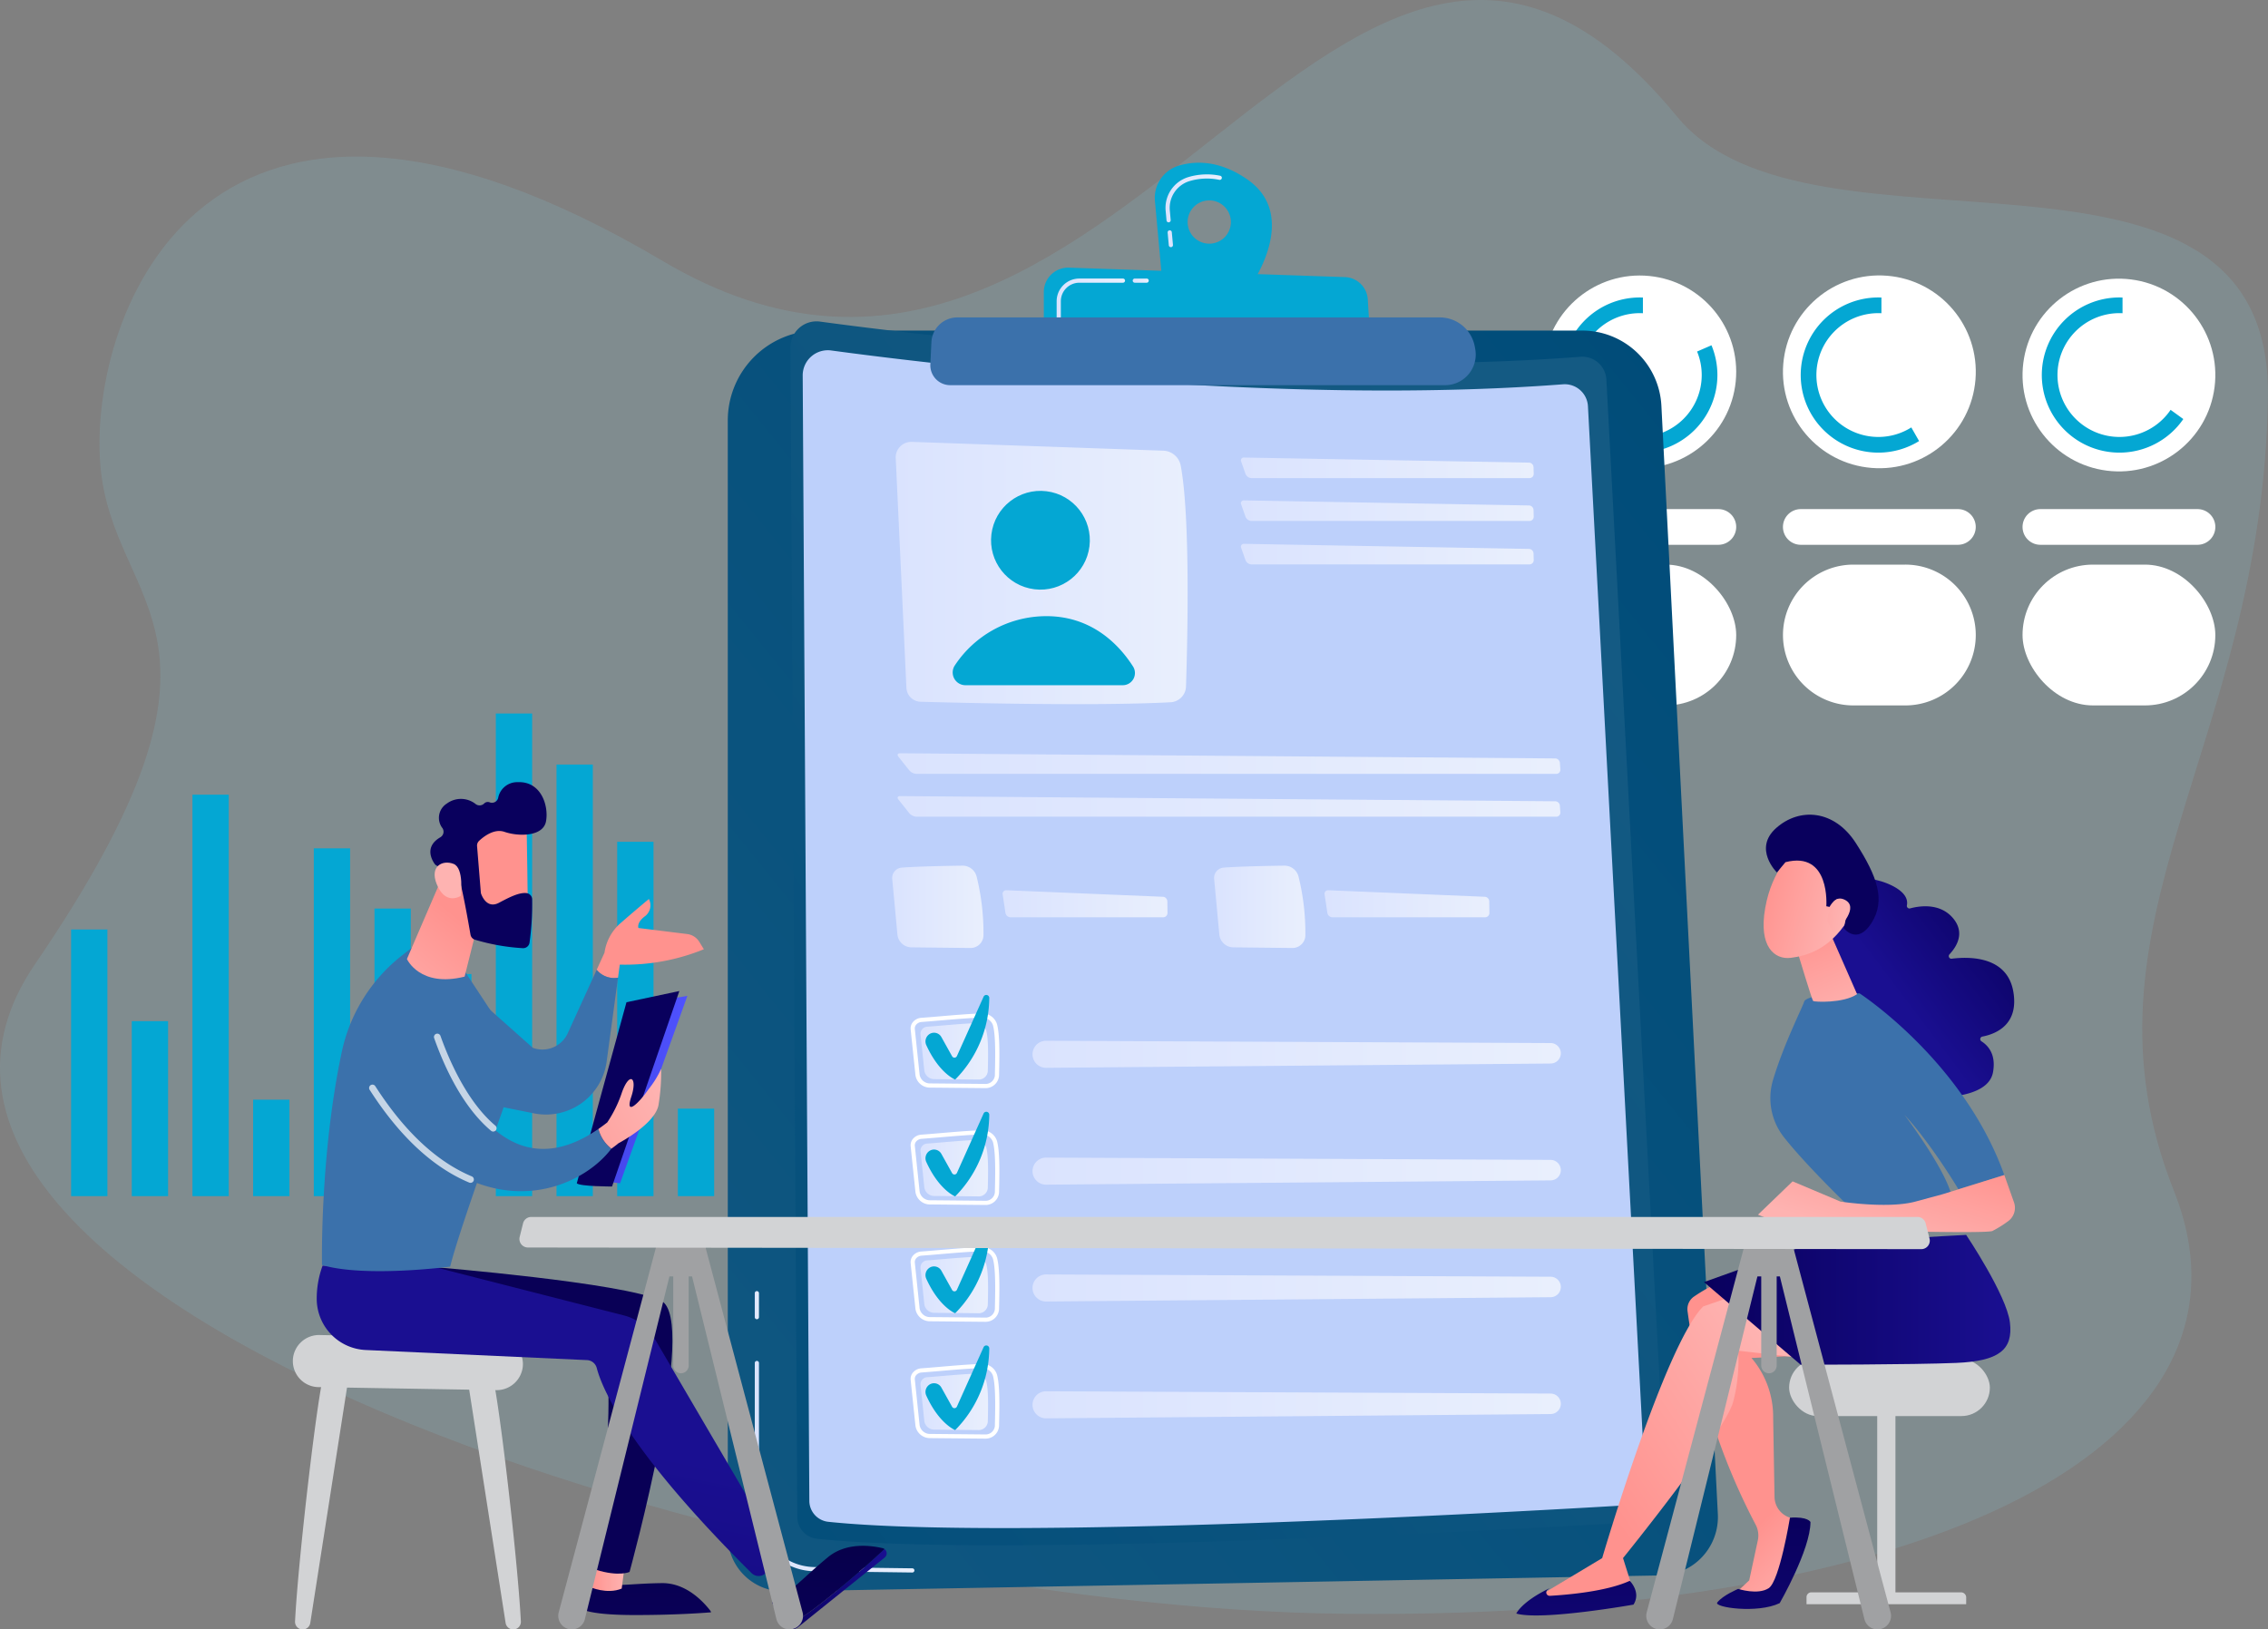 <svg xmlns="http://www.w3.org/2000/svg" xmlns:xlink="http://www.w3.org/1999/xlink" width="444.674" height="319.542" viewBox="0 0 444.674 319.542"><rect x="0" y="0" width="444.674" height="319.542" fill="#808080" stroke="none"/><defs><style>.a{fill:#84bfcd;opacity:0.2;}.ag,.b{fill:#fff;}.c{fill:#04a7d3;}.d{fill:url(#a);}.e{fill:url(#b);}.f{fill:url(#d);}.g{fill:#bdd0fb;}.h{fill:#3b71ab;}.i{fill:#d2d3d5;}.j{fill:url(#z);}.k{fill:url(#aa);}.l{fill:url(#ab);}.m{fill:url(#ac);}.n{fill:url(#ad);}.o{fill:url(#ae);}.p{fill:url(#af);}.q{fill:url(#ag);}.r{fill:url(#ah);}.s{fill:url(#ai);}.t{fill:url(#aj);}.u{fill:url(#ak);}.v{fill:url(#am);}.w{fill:url(#an);}.x{fill:url(#ap);}.y{fill:url(#aq);}.z{fill:url(#as);}.aa{fill:url(#at);}.ab{fill:url(#au);}.ac{fill:url(#av);}.ad{fill:url(#aw);}.ae{fill:url(#ax);}.af{fill:url(#ay);}.ag{opacity:0.7;}.ah{fill:url(#az);}.ai{fill:#a0a1a3;}</style><linearGradient id="a" x1="0.969" y1="0.019" x2="-0.255" y2="1.281" gradientUnits="objectBoundingBox"><stop offset="0" stop-color="#004c79"/><stop offset="1" stop-color="#145a83"/></linearGradient><linearGradient id="b" y1="0.5" x2="1" y2="0.5" gradientUnits="objectBoundingBox"><stop offset="0" stop-color="#dae3fe"/><stop offset="1" stop-color="#e9effd"/></linearGradient><linearGradient id="d" x1="-0.187" y1="1.215" x2="0.831" y2="0.14" xlink:href="#a"/><linearGradient id="z" x1="0.712" y1="0.715" x2="0.854" y2="1.061" gradientUnits="objectBoundingBox"><stop offset="0" stop-color="#ff928e"/><stop offset="1" stop-color="#feb3b1"/></linearGradient><linearGradient id="aa" x1="0.532" y1="0.006" x2="0.327" y2="3.202" gradientUnits="objectBoundingBox"><stop offset="0" stop-color="#09005d"/><stop offset="1" stop-color="#1a0f91"/></linearGradient><linearGradient id="ab" x1="0.258" y1="0.704" x2="0.871" y2="0.217" xlink:href="#z"/><linearGradient id="ac" x1="0" y1="0.5" x2="1" y2="0.5" xlink:href="#aa"/><linearGradient id="ad" x1="0.554" y1="-2.158" x2="0.395" y2="6.275" xlink:href="#aa"/><linearGradient id="ae" x1="0.958" y1="0.108" x2="0.417" y2="0.574" xlink:href="#aa"/><linearGradient id="af" x1="0.268" y1="-0.098" x2="0.725" y2="1.234" xlink:href="#z"/><linearGradient id="ag" x1="-0.006" y1="0.333" x2="0.924" y2="0.733" xlink:href="#z"/><linearGradient id="ah" x1="7.448" y1="19.007" x2="6.517" y2="19.863" xlink:href="#aa"/><linearGradient id="ai" x1="-2.645" y1="-0.595" x2="0.947" y2="0.669" xlink:href="#z"/><linearGradient id="aj" x1="1.121" y1="0.08" x2="0.233" y2="0.773" xlink:href="#z"/><linearGradient id="ak" x1="8.835" y1="55.643" x2="8.496" y2="56.996" xlink:href="#z"/><linearGradient id="am" x1="0.772" y1="-6.693" x2="0.499" y2="0.843" gradientUnits="objectBoundingBox"><stop offset="0" stop-color="#020039"/><stop offset="1" stop-color="#090056"/></linearGradient><linearGradient id="an" x1="0" y1="0.5" x2="1" y2="0.5" xlink:href="#z"/><linearGradient id="ap" x1="0.734" y1="-1.867" x2="0.424" y2="1.1" xlink:href="#am"/><linearGradient id="aq" x1="0.5" y1="-1.229" x2="0.5" y2="-0.49" xlink:href="#am"/><linearGradient id="as" x1="-0.095" y1="2.406" x2="0.49" y2="0.529" xlink:href="#aa"/><linearGradient id="at" x1="0.635" y1="0.392" x2="0.098" y2="1.51" xlink:href="#z"/><linearGradient id="au" y1="0.5" x2="1" y2="0.5" gradientUnits="objectBoundingBox"><stop offset="0" stop-color="#4042e2"/><stop offset="1" stop-color="#4f52ff"/></linearGradient><linearGradient id="av" x1="-0.045" y1="0.696" x2="-2.104" y2="1.444" gradientUnits="objectBoundingBox"><stop offset="0" stop-color="#09005d"/><stop offset="1" stop-color="#1a0f90"/></linearGradient><linearGradient id="aw" x1="13.148" y1="45.605" x2="11.561" y2="46.978" xlink:href="#z"/><linearGradient id="ax" x1="7.069" y1="28.2" x2="8.148" y2="28.2" xlink:href="#aa"/><linearGradient id="ay" x1="27.828" y1="131.251" x2="30.981" y2="128.826" xlink:href="#z"/><linearGradient id="az" x1="-1.218" y1="1.584" x2="0.954" y2="0.207" xlink:href="#z"/></defs><g transform="translate(-8405.598 4545.481)"><path class="a" d="M8729.437-4522.585c26.122,31.807,116.781-3.528,115.826,55.114-1.115,68.666-39.291,103.008-18.414,155.588,19.475,49.045-45.957,83.9-161.894,82.88s-302.44-61.588-257.51-127.374,15-69.161,12.8-98.235,20.539-92.848,110.331-39.664S8663.285-4603.13,8729.437-4522.585Z" transform="translate(5.001 0)"/><circle class="b" cx="18.899" cy="18.899" r="18.899" transform="translate(8706.437 -4455.607) rotate(-84.345)"/><circle class="b" cx="18.899" cy="18.899" r="18.899" transform="matrix(0.081, -0.997, 0.997, 0.081, 8753.702, -4455.252)"/><circle class="b" cx="18.899" cy="18.899" r="18.899" transform="translate(8799.936 -4455.541) rotate(-82.829)"/><g transform="translate(8711.891 -4487.148)"><g transform="translate(0)"><path class="c" d="M9872.518-4264.3a12.075,12.075,0,0,1,.91,4.612,12.138,12.138,0,0,1-12.141,12.139,12.138,12.138,0,0,1-12.139-12.139,12.138,12.138,0,0,1,12.139-12.139c.207,0,.41.005.611.015v-3.077c-.2-.008-.4-.014-.611-.014a15.214,15.214,0,0,0-15.213,15.215,15.213,15.213,0,0,0,15.213,15.214,15.214,15.214,0,0,0,15.215-15.214,15.2,15.2,0,0,0-1.16-5.839Z" transform="translate(-9846.074 4274.904)"/><path class="c" d="M10084.671-4249.419a12.071,12.071,0,0,1-6.468,1.869,12.138,12.138,0,0,1-12.139-12.139,12.138,12.138,0,0,1,12.139-12.139c.207,0,.409.005.611.015v-3.077c-.2-.008-.406-.014-.611-.014a15.215,15.215,0,0,0-15.215,15.215,15.214,15.214,0,0,0,15.215,15.214,15.134,15.134,0,0,0,7.994-2.268Z" transform="translate(-10016.225 4274.904)"/><path class="c" d="M10307.493-4252.864a12.127,12.127,0,0,1-10.039,5.314,12.139,12.139,0,0,1-12.14-12.139,12.14,12.14,0,0,1,12.14-12.139q.308,0,.613.015v-3.077c-.2-.008-.408-.014-.613-.014a15.215,15.215,0,0,0-15.215,15.215,15.214,15.214,0,0,0,15.215,15.214,15.2,15.2,0,0,0,12.531-6.585Z" transform="translate(-10188.207 4274.904)"/></g></g><g transform="translate(8708.206 -4445.647)"><path class="b" d="M9863.28-4082.4h-30.8a3.5,3.5,0,0,0-3.5,3.5,3.5,3.5,0,0,0,3.5,3.5h30.8a3.5,3.5,0,0,0,3.5-3.5A3.5,3.5,0,0,0,9863.28-4082.4Z" transform="translate(-9828.981 4082.403)"/><path class="b" d="M10081.15-4082.4h-30.8a3.5,3.5,0,0,0-3.5,3.5,3.5,3.5,0,0,0,3.5,3.5h30.8a3.5,3.5,0,0,0,3.5-3.5A3.5,3.5,0,0,0,10081.15-4082.4Z" transform="translate(-9999.885 4082.403)"/><path class="b" d="M10268.225-4075.4h30.8a3.5,3.5,0,0,0,3.5-3.5,3.5,3.5,0,0,0-3.5-3.5h-30.8a3.5,3.5,0,0,0-3.5,3.5A3.5,3.5,0,0,0,10268.225-4075.4Z" transform="translate(-10170.783 4082.403)"/><rect class="b" width="37.799" height="27.613" rx="13.806" transform="translate(0 10.89)"/><path class="b" d="M13.807,0H23.992A13.806,13.806,0,0,1,37.8,13.806v0A13.806,13.806,0,0,1,23.992,27.613H13.806A13.806,13.806,0,0,1,0,13.807v0A13.807,13.807,0,0,1,13.807,0Z" transform="translate(46.97 10.89)"/><rect class="b" width="37.798" height="27.613" rx="13.806" transform="translate(93.94 10.89)"/></g><g transform="translate(8419.536 -4405.562)"><g transform="translate(0 0)"><rect class="c" width="7.12" height="52.289" transform="translate(0 42.36)"/><rect class="c" width="7.12" height="34.318" transform="translate(11.897 60.331)"/><rect class="c" width="7.12" height="78.732" transform="translate(23.794 15.917)"/><rect class="c" width="7.12" height="18.914" transform="translate(35.69 75.735)"/><rect class="c" width="7.12" height="68.206" transform="translate(47.587 26.443)"/><rect class="c" width="7.12" height="56.397" transform="translate(59.484 38.252)"/><rect class="c" width="7.12" height="43.56" transform="translate(71.38 51.089)"/><rect class="c" width="7.12" height="94.649" transform="translate(83.277)"/><rect class="c" width="7.12" height="84.637" transform="translate(95.174 10.012)"/><rect class="c" width="7.12" height="69.49" transform="translate(107.071 25.159)"/><rect class="c" width="7.12" height="17.159" transform="translate(118.967 77.49)"/></g></g><path class="d" d="M9104.839-4244.772h149.912a15.528,15.528,0,0,1,15.509,14.741l11.067,217.344a11.454,11.454,0,0,1-11.23,12.033l-171.817,3.123a10.872,10.872,0,0,1-11.069-10.87v-218.743A17.628,17.628,0,0,1,9104.839-4244.772Z" transform="translate(-538.921 -235.88)"/><path class="e" d="M9142.641-3266.068h0l-19.226-.249a11.856,11.856,0,0,1-11.659-11.81v-29.027a.41.41,0,0,1,.411-.41.409.409,0,0,1,.409.41v29.027a11.034,11.034,0,0,0,10.848,10.99l19.228.249a.41.41,0,0,1,.4.416A.411.411,0,0,1,9142.641-3266.068Z" transform="translate(-558.171 -971.038)"/><path class="e" d="M9112.162-3365.553a.41.41,0,0,1-.411-.41v-4.7a.411.411,0,0,1,.411-.411.41.41,0,0,1,.409.411v4.7A.409.409,0,0,1,9112.162-3365.553Z" transform="translate(-558.171 -921.219)"/><path class="f" d="M9149.984-4253.117c20.472,2.776,90.868,11.363,149.074,6.9a4.734,4.734,0,0,1,5.1,4.466l11.6,218.312a5.449,5.449,0,0,1-5.12,5.73c-24.479,1.449-125.293,7.049-161.251,3.283a4.319,4.319,0,0,1-3.863-4.272l-1.35-229.305A5.122,5.122,0,0,1,9149.984-4253.117Z" transform="translate(-583.605 -229.297)"/><path class="g" d="M9160.952-4226.843c19.7,2.672,87.447,10.935,143.459,6.635a4.557,4.557,0,0,1,4.907,4.3l11.165,210.093a5.243,5.243,0,0,1-4.927,5.515c-23.557,1.395-120.574,6.783-155.179,3.159a4.156,4.156,0,0,1-3.718-4.111l-1.3-220.672A4.929,4.929,0,0,1,9160.952-4226.843Z" transform="translate(-592.38 -249.908)"/><path class="e" d="M9239.944-4140.337l2.093,45.041a2.863,2.863,0,0,0,2.779,2.731c8.343.235,34.334.87,49.012.1a3.2,3.2,0,0,0,3.028-3.09c.28-8.448.893-33.033-1.033-43.311a3.606,3.606,0,0,0-3.427-2.935l-49.3-1.725A3.045,3.045,0,0,0,9239.944-4140.337Z" transform="translate(-658.725 -315.301)"/><circle class="c" cx="9.683" cy="9.683" r="9.683" transform="translate(8598.798 -4431.108) rotate(-82.982)"/><path class="c" d="M9294.245-3971.462h30.848a2.389,2.389,0,0,0,2.006-3.682c-2.62-4.1-8.1-10.123-17.6-9.851a21.507,21.507,0,0,0-17.3,9.6A2.5,2.5,0,0,0,9294.245-3971.462Z" transform="translate(-699.36 -439.646)"/><path class="e" d="M9610.475-4125.233a.835.835,0,0,0,.836-.862l-.037-1.3a.917.917,0,0,0-.888-.877l-55.857-1a.559.559,0,0,0-.573.8l.852,2.422a1.311,1.311,0,0,0,1.149.813Z" transform="translate(-905.004 -326.484)"/><path class="e" d="M9554.528-4090.317a.559.559,0,0,0-.573.8l.852,2.421a1.311,1.311,0,0,0,1.149.813h54.519a.835.835,0,0,0,.836-.862l-.037-1.3a.916.916,0,0,0-.888-.877Z" transform="translate(-905.004 -357.036)"/><path class="e" d="M9554.528-4050.8a.559.559,0,0,0-.573.8l.852,2.421a1.311,1.311,0,0,0,1.149.813h54.519a.835.835,0,0,0,.836-.862l-.037-1.3a.917.917,0,0,0-.888-.877Z" transform="translate(-905.004 -388.032)"/><path class="e" d="M9370.8-3856.24a.8.8,0,0,0,.807-.86l-.086-1.3a.947.947,0,0,0-.919-.868l-128.455-1.012c-.474,0-.62.3-.324.667l2.147,2.7a2.034,2.034,0,0,0,1.4.674Z" transform="translate(-660.082 -537.48)"/><path class="e" d="M9242.149-3821.333c-.474,0-.62.3-.324.667l2.147,2.7a2.037,2.037,0,0,0,1.4.675H9370.8a.8.8,0,0,0,.807-.861l-.086-1.3a.946.946,0,0,0-.919-.867Z" transform="translate(-660.082 -568.031)"/><path class="e" d="M9238.585-3757.673c3.046-.233,8.749-.342,11.889-.385a2.844,2.844,0,0,1,2.809,2.176,46.339,46.339,0,0,1,1.336,11.495,2.526,2.526,0,0,1-2.551,2.473l-11.584-.125a2.781,2.781,0,0,1-2.739-2.523l-1.019-10.9A2.026,2.026,0,0,1,9238.585-3757.673Z" transform="translate(-656.195 -617.664)"/><path class="e" d="M9337.913-3735.687a.687.687,0,0,0-.733.816l.546,3.637a1.039,1.039,0,0,0,.99.853h29.926a.851.851,0,0,0,.852-.862l-.027-2.264a.924.924,0,0,0-.874-.9Z" transform="translate(-734.993 -635.212)"/><path class="e" d="M9531.345-3757.673c3.045-.233,8.749-.342,11.889-.385a2.847,2.847,0,0,1,2.809,2.176,46.44,46.44,0,0,1,1.335,11.495,2.525,2.525,0,0,1-2.548,2.473l-11.586-.125a2.781,2.781,0,0,1-2.74-2.523l-1.018-10.9A2.026,2.026,0,0,1,9531.345-3757.673Z" transform="translate(-885.84 -617.664)"/><path class="e" d="M9630.673-3735.687a.686.686,0,0,0-.734.816l.547,3.637a1.035,1.035,0,0,0,.99.853H9661.4a.853.853,0,0,0,.853-.862l-.03-2.264a.921.921,0,0,0-.87-.9Z" transform="translate(-964.636 -635.212)"/><g transform="translate(8584.134 -4350.368)"><path class="b" d="M9268.075-3608.956h-.028l-10.69-.1a2.876,2.876,0,0,1-2.935-2.444l-.939-8.969a1.948,1.948,0,0,1,.461-1.466,2.35,2.35,0,0,1,1.636-.808h0c.9-.061,2.169-.169,3.512-.284,2.828-.24,6.347-.54,8.326-.565a2.988,2.988,0,0,1,2.994,2.094c.557,2.06.508,5.957.4,10.109A2.643,2.643,0,0,1,9268.075-3608.956Zm-12.439-12.97a1.521,1.521,0,0,0-1.064.516,1.133,1.133,0,0,0-.272.851l.94,8.97a2.056,2.056,0,0,0,2.124,1.709l10.69.1h.022a1.822,1.822,0,0,0,1.917-1.636c.1-4.089.152-7.921-.376-9.874a2.2,2.2,0,0,0-2.189-1.487c-1.95.024-5.453.322-8.267.563-1.348.114-2.62.222-3.525.285Z" transform="translate(-9253.472 3627.229)"/><path class="e" d="M9263.826-3614.031c2.244-.153,7.127-.649,9.441-.678a2.067,2.067,0,0,1,2.07,1.431c.447,1.652.389,4.945.31,7.984a1.778,1.778,0,0,1-1.879,1.627l-8.543-.082a1.973,1.973,0,0,1-2.021-1.659l-.752-7.168A1.388,1.388,0,0,1,9263.826-3614.031Z" transform="translate(-9260.512 3620.258)"/><path class="e" d="M9364.436-3595.442a2.656,2.656,0,0,0,2.59,1.978l98.912-.844a2.008,2.008,0,0,0,1.99-2.05,2.009,2.009,0,0,0-2-1.964l-98.915-.451A2.654,2.654,0,0,0,9364.436-3595.442Z" transform="translate(-9340.443 3607.758)"/><path class="c" d="M9267.867-3632.815h0a1.642,1.642,0,0,1,2.265.616l2.108,3.78a.527.527,0,0,0,.94-.041l5.23-11.643a.584.584,0,0,1,1.117.252,23,23,0,0,1-6.689,16s-3.137-1.219-5.662-6.764A1.722,1.722,0,0,1,9267.867-3632.815Z" transform="translate(-9264.101 3640.449)"/><path class="b" d="M9268.075-3502.68h-.028l-10.69-.1a2.876,2.876,0,0,1-2.935-2.444l-.939-8.97a1.95,1.95,0,0,1,.461-1.466,2.349,2.349,0,0,1,1.636-.807h0c.9-.061,2.169-.169,3.512-.284,2.828-.241,6.347-.54,8.326-.565h.043a2.983,2.983,0,0,1,2.951,2.095c.557,2.059.508,5.957.4,10.109A2.642,2.642,0,0,1,9268.075-3502.68Zm-12.439-12.97a1.524,1.524,0,0,0-1.064.517,1.133,1.133,0,0,0-.272.852l.94,8.969a2.055,2.055,0,0,0,2.124,1.709l10.69.1h.022a1.823,1.823,0,0,0,1.917-1.636c.1-4.089.152-7.921-.376-9.874a2.19,2.19,0,0,0-2.189-1.487c-1.95.024-5.453.323-8.267.563-1.348.114-2.62.223-3.525.285Z" transform="translate(-9253.472 3543.865)"/><path class="e" d="M9263.826-3507.752c2.244-.153,7.127-.649,9.441-.678a2.068,2.068,0,0,1,2.07,1.431c.447,1.652.389,4.945.31,7.984a1.778,1.778,0,0,1-1.879,1.627l-8.543-.083a1.973,1.973,0,0,1-2.021-1.659l-.752-7.168A1.388,1.388,0,0,1,9263.826-3507.752Z" transform="translate(-9260.512 3536.892)"/><path class="e" d="M9364.436-3489.165a2.655,2.655,0,0,0,2.59,1.978l98.912-.843a2.008,2.008,0,0,0,1.99-2.051,2.009,2.009,0,0,0-2-1.964l-98.915-.451A2.655,2.655,0,0,0,9364.436-3489.165Z" transform="translate(-9340.443 3524.393)"/><path class="c" d="M9267.867-3526.537h0a1.642,1.642,0,0,1,2.265.616l2.108,3.779a.526.526,0,0,0,.94-.041l5.23-11.643a.584.584,0,0,1,1.117.252,23,23,0,0,1-6.689,16s-3.137-1.219-5.662-6.764A1.722,1.722,0,0,1,9267.867-3526.537Z" transform="translate(-9264.101 3557.083)"/><path class="b" d="M9268.075-3396.4h-.028l-10.69-.1a2.874,2.874,0,0,1-2.935-2.444l-.939-8.969a1.95,1.95,0,0,1,.461-1.466,2.35,2.35,0,0,1,1.636-.807h0c.9-.061,2.169-.17,3.512-.284,2.828-.241,6.347-.54,8.326-.565h.043a2.982,2.982,0,0,1,2.951,2.094c.557,2.059.508,5.956.4,10.108A2.643,2.643,0,0,1,9268.075-3396.4Zm-12.439-12.97a1.525,1.525,0,0,0-1.064.516,1.135,1.135,0,0,0-.272.852l.94,8.969a2.055,2.055,0,0,0,2.124,1.709l10.69.1h.022a1.822,1.822,0,0,0,1.917-1.635c.1-4.089.152-7.921-.376-9.874a2.187,2.187,0,0,0-2.189-1.487c-1.95.024-5.453.323-8.267.562-1.348.115-2.62.223-3.525.285Z" transform="translate(-9253.472 3460.498)"/><path class="e" d="M9263.826-3401.473c2.244-.154,7.127-.649,9.441-.678a2.068,2.068,0,0,1,2.07,1.431c.447,1.652.389,4.945.31,7.984a1.778,1.778,0,0,1-1.879,1.627l-8.543-.082a1.973,1.973,0,0,1-2.021-1.659l-.752-7.168A1.388,1.388,0,0,1,9263.826-3401.473Z" transform="translate(-9260.512 3453.526)"/><path class="e" d="M9364.436-3382.885a2.656,2.656,0,0,0,2.59,1.977l98.912-.843a2.008,2.008,0,0,0,1.99-2.051,2.009,2.009,0,0,0-2-1.963l-98.915-.451A2.655,2.655,0,0,0,9364.436-3382.885Z" transform="translate(-9340.443 3441.026)"/><path class="c" d="M9267.867-3420.259h0a1.642,1.642,0,0,1,2.265.615l2.108,3.781a.527.527,0,0,0,.94-.041l5.23-11.644a.584.584,0,0,1,1.117.252,23,23,0,0,1-6.689,16s-3.137-1.219-5.662-6.765A1.721,1.721,0,0,1,9267.867-3420.259Z" transform="translate(-9264.101 3473.719)"/><path class="b" d="M9268.075-3290.124h-.028l-10.69-.1a2.874,2.874,0,0,1-2.935-2.444l-.939-8.97a1.951,1.951,0,0,1,.461-1.466,2.351,2.351,0,0,1,1.636-.807h0c.9-.062,2.169-.169,3.512-.284,2.828-.241,6.347-.541,8.326-.565h.043a2.982,2.982,0,0,1,2.951,2.094c.557,2.059.508,5.956.4,10.109A2.642,2.642,0,0,1,9268.075-3290.124Zm-12.439-12.97a1.525,1.525,0,0,0-1.064.516,1.134,1.134,0,0,0-.272.852l.94,8.97a2.055,2.055,0,0,0,2.124,1.708l10.69.1h.022a1.822,1.822,0,0,0,1.917-1.635c.1-4.089.152-7.921-.376-9.874a2.183,2.183,0,0,0-2.189-1.487c-1.95.024-5.453.322-8.267.562-1.348.115-2.62.223-3.525.285Z" transform="translate(-9253.472 3377.132)"/><path class="e" d="M9263.826-3295.2c2.244-.154,7.127-.649,9.441-.678a2.067,2.067,0,0,1,2.07,1.431c.447,1.652.389,4.945.31,7.984a1.778,1.778,0,0,1-1.879,1.627l-8.543-.082a1.974,1.974,0,0,1-2.021-1.66l-.752-7.168A1.388,1.388,0,0,1,9263.826-3295.2Z" transform="translate(-9260.512 3370.159)"/><path class="e" d="M9364.436-3276.607h0a2.656,2.656,0,0,0,2.59,1.977l98.912-.843a2.009,2.009,0,0,0,1.99-2.052,2.008,2.008,0,0,0-2-1.963l-98.915-.451A2.654,2.654,0,0,0,9364.436-3276.607Z" transform="translate(-9340.443 3357.66)"/><path class="c" d="M9267.867-3313.981h0a1.642,1.642,0,0,1,2.265.615l2.108,3.78a.527.527,0,0,0,.94-.041l5.23-11.644a.584.584,0,0,1,1.117.252,23,23,0,0,1-6.689,16s-3.137-1.219-5.662-6.765A1.721,1.721,0,0,1,9267.867-3313.981Z" transform="translate(-9264.101 3390.352)"/></g><path class="c" d="M9493.706-4394.175c-5.416-3.768-10.123-3.693-13.439-2.715a6.61,6.61,0,0,0-4.694,6.951l1.429,15.6,17.01,1.509S9504.325-4386.788,9493.706-4394.175Zm-7.48,12.587a4.241,4.241,0,0,1-4.24-4.242,4.241,4.241,0,0,1,4.24-4.242,4.241,4.241,0,0,1,4.24,4.242A4.241,4.241,0,0,1,9486.226-4381.588Z" transform="translate(-843.535 -116.11)"/><path class="e" d="M9486.352-4372.589a.41.41,0,0,1-.408-.373l-.229-2.485a.412.412,0,0,1,.373-.445.408.408,0,0,1,.446.371l.228,2.485a.412.412,0,0,1-.371.446Zm-.446-4.869a.409.409,0,0,1-.407-.374l-.174-1.886a6.309,6.309,0,0,1,4.476-6.621,12.7,12.7,0,0,1,6.215-.255.412.412,0,0,1,.321.484.413.413,0,0,1-.485.32,11.919,11.919,0,0,0-5.819.238,5.488,5.488,0,0,0-3.89,5.759l.173,1.887a.412.412,0,0,1-.371.447Z" transform="translate(-851.186 -124.422)"/><path class="c" d="M9374.624-4289.4v-7.844a4.786,4.786,0,0,1,4.949-4.783l54.083,1.853a4.656,4.656,0,0,1,4.488,4.374l.452,7.537Z" transform="translate(-764.372 -190.967)"/><path class="e" d="M9458.206-4291.293h-2.325a.41.41,0,0,1-.411-.41.41.41,0,0,1,.411-.41h2.325a.411.411,0,0,1,.411.41A.411.411,0,0,1,9458.206-4291.293Z" transform="translate(-827.788 -198.744)"/><path class="e" d="M9386.707-4284.084a.41.41,0,0,1-.409-.411v-3.172a4.451,4.451,0,0,1,4.446-4.447h8.551a.411.411,0,0,1,.411.41.411.411,0,0,1-.411.41h-8.551a3.629,3.629,0,0,0-3.625,3.626v3.172A.411.411,0,0,1,9386.707-4284.084Z" transform="translate(-773.529 -198.744)"/><path class="h" d="M9276.723-4256.768l94.573,0a6.99,6.99,0,0,1,6.888,5.8l.082.462a6.005,6.005,0,0,1-5.915,7.027h-97.027a3.9,3.9,0,0,1-3.9-4.09l.208-4.343A5.1,5.1,0,0,1,9276.723-4256.768Z" transform="translate(-683.417 -226.468)"/><g transform="translate(8756.38 -4278.946)"><g transform="translate(0)"><rect class="i" width="3.574" height="38.652" transform="translate(17.274 8.661)"/><path class="i" d="M10099.551-3094.708h-31.3v-1.393a.934.934,0,0,1,.935-.934h29.363a1.006,1.006,0,0,1,1.007,1.006Z" transform="translate(-10064.838 3142.766)"/><rect class="i" width="39.359" height="11.163" rx="5.581"/></g></g><g transform="translate(8702.894 -4303.317)"><path class="j" d="M9972.543-3388.533a31.125,31.125,0,0,0-11.283,4.815,2.975,2.975,0,0,0-1.312,2.845,126.186,126.186,0,0,0,13.349,41.9,4.515,4.515,0,0,1,.434,3.093l-1.686,7.838-3.122,2.928h8.044l5.356-14.5-2.291-.724a4.335,4.335,0,0,1-3.025-4.058l-.27-15.55a17.691,17.691,0,0,0-4.248-11.708l12.851-.625Z" transform="translate(-9926.382 3395.792)"/><path class="k" d="M9986.926-3148.461c-.734.959,7.885,2.224,12.24.127,0,0,6.035-10.5,6.035-15.909,0,0-.479-1.1-4.023-.852,0,0-2.027,12.435-4.166,13.827s-5.986.141-5.986.141S9988.008-3149.875,9986.926-3148.461Z" transform="translate(-9947.529 3220.553)"/><path class="l" d="M9875.14-3364.158c-.068-.118-13.833-1.656-13.833-1.656a31.868,31.868,0,0,1-.957,9.947c-1.408,5.761-21.619,30.722-21.619,30.722l2.12,6.718a34.082,34.082,0,0,1-19.339,1.164l13.134-7.881s12.289-41.883,19.818-49.355l13.8-4.774Z" transform="translate(-9817.811 3388.529)"/><path class="m" d="M10026.409-3422.2s7.929,11.8,8.58,17.176-2.172,7.567-10.494,7.927-30.534.355-30.534.355l-18.959-16.2s13.815-4.93,17.408-6.324S10026.409-3422.2,10026.409-3422.2Z" transform="translate(-9938.21 3422.204)"/><path class="n" d="M9826.582-3107.529s2.281,2.21.74,4.668c0,0-18.072,3.2-22.979,1.75,0,0,1.018-2.326,6.543-4.972l-.406.313a.659.659,0,0,0,.436,1.184C9814.557-3104.793,9822.092-3105.461,9826.582-3107.529Z" transform="translate(-9804.344 3175.369)"/></g><path class="o" d="M10092.99-3746.517c1.2.373,5.518,1.924,4.96,4.7a.509.509,0,0,0,.638.583c1.86-.5,5.973-1.132,8.521,2.061,2.25,2.82.568,5.481-.8,6.941a.511.511,0,0,0,.427.865c3.423-.432,10.858-.535,12.075,6.43,1.134,6.5-3.387,8.327-6.068,8.844a.508.508,0,0,0-.169.931c1.338.849,2.886,2.6,2.26,6.063-.98,5.424-11.615,4.979-12.856,4.909a.486.486,0,0,1-.222-.067l-17.034-9.714a.518.518,0,0,1-.251-.357l-3.437-19.859a.5.5,0,0,1,.136-.442l8.53-12.261C10087.75-3747.952,10092.807-3746.575,10092.99-3746.517Z" transform="translate(-1318.479 -626.11)"/><path class="h" d="M10051.774-3599.152s-9.234-8.793-13.779-14.618a12.362,12.362,0,0,1-2.095-11.122c2.076-6.992,5.765-14.234,6.1-15.362.516-1.728,10.871-1.656,10.871-1.656s20.376,13.225,28.381,35.626l-8.991,2.8s-5.319-8.926-10.576-14.6c0,0,9.1,12.016,9.416,16.935Z" transform="translate(-1282.683 -708.772)"/><path class="p" d="M10060.257-3691.818c.108.359,2.812,9.319,3.022,9.505s5.927.493,8.617-1.345l-5.134-11.678Z" transform="translate(-1302.191 -666.864)"/><g transform="translate(8751.376 -4385.718)"><path class="q" d="M10035.065-3773.317s-4.17,3.266-5.524,10.939,1.888,10.167,5.009,9.783,7.594-1.668,11.152-7.353S10040.548-3777.334,10035.065-3773.317Z" transform="translate(-10029.225 3780.669)"/><path class="r" d="M10043.205-3786.47s.852-10.92-8.007-8.642l-1.683,2.015s-4.737-4.641-.137-8.718,11.413-3.588,15.618,2.958,5.891,11.237,3.059,15.684-5.439.984-5.439.984,1.18-3.761-.119-5.249-2.663,1.1-2.663,1.1Z" transform="translate(-10030.907 3804.425)"/><path class="s" d="M10087.253-3723.711s.405-5.615,3.355-4.223-.663,5.265-2.127,6.6Z" transform="translate(-10074.743 3744.599)"/></g><path class="t" d="M10024.13-3468.872l6.786-6.54,9.387,3.965s9.343,1.448,14.69,0l5.347-1.448,12.084-3.762,1.9,5.364a3.232,3.232,0,0,1-1.18,3.71,21.424,21.424,0,0,1-3.054,1.9c-1.591.7-39.23-.482-39.23-.482Z" transform="translate(-1273.852 -838.399)"/><g transform="translate(8463.014 -4283.67)"><path class="i" d="M8699.39-3296.009c-1.028,1.518-5.105,35.9-5.744,48.6a1.5,1.5,0,0,0,1.5,1.575h0a1.5,1.5,0,0,0,1.486-1.273l7.461-47.8Z" transform="translate(-8693.215 3303.569)"/><path class="i" d="M8855.264-3296.009c1.028,1.518,5.106,35.9,5.743,48.6a1.5,1.5,0,0,1-1.5,1.575h0a1.508,1.508,0,0,1-1.489-1.273l-7.46-47.8Z" transform="translate(-8816.3 3303.569)"/><path class="i" d="M8691.66-3326.2l0,.375a5.111,5.111,0,0,0,5.208,4.959l34.48.586a5.156,5.156,0,0,0,5.4-4.679l.018-.343a5.091,5.091,0,0,0-5.2-5.156l-34.494-.619A5.138,5.138,0,0,0,8691.66-3326.2Z" transform="translate(-8691.657 3331.076)"/></g><path class="u" d="M8989.006-3717.866l-.9-1.461a3.249,3.249,0,0,0-2.368-1.522l-9.561-1.185s-.424-1.074,1.334-2.345a2.689,2.689,0,0,0,.718-3.34s-2.35,1.927-5.749,4.9a9.46,9.46,0,0,0-2.958,5.629l-1.531,3.355a4.445,4.445,0,0,0,4.183,1.549l.348-2.568A40.889,40.889,0,0,0,8989.006-3717.866Z" transform="translate(-445.405 -641.462)"/><path class="h" d="M8879.121-3663.336l-5.679,12.45a5.448,5.448,0,0,1-6.848,2.85l-11.641-10.345-.257,20.77,12.132,2.429a12,12,0,0,0,14.246-10.155l2.229-16.451A4.445,4.445,0,0,1,8879.121-3663.336Z" transform="translate(-356.535 -691.965)"/><path class="m" d="M8966.239-3080.044c-6.129,0-8.841-.526-10.054-1a2.325,2.325,0,0,0,2.265,1.8h21.686a1.056,1.056,0,0,0,1.017-1.332C8978.68-3080.382,8973.43-3080.044,8966.239-3080.044Z" transform="translate(-436.143 -1148.719)"/><path class="v" d="M8980.926-3099.71a1,1,0,0,0-.178-.37c-1.65-2.108-4.969-5.42-9.484-5.357-6.61.093-8.916.81-14.055.041l-1.213,4.018a2.323,2.323,0,0,0-.036,1.2c1.213.479,3.925,1,10.055,1C8973.2-3099.175,8978.455-3099.512,8980.926-3099.71Z" transform="translate(-435.918 -1129.588)"/><path class="w" d="M8963.466-3125.331l-1.487,5.061s3.3,1.5,6.2.3l.569-4.384Z" transform="translate(-440.687 -1113.984)"/><path class="m" d="M9146.553-3126.666c-4.777,3.839-7.219,5.13-8.463,5.518a2.324,2.324,0,0,0,2.889-.022l16.9-13.582a1.05,1.05,0,0,0-.04-1.67C9156.041-3134.719,9152.159-3131.169,9146.553-3126.666Z" transform="translate(-578.831 -1105.284)"/><path class="x" d="M9149.553-3138.734a1.022,1.022,0,0,0-.368-.175c-2.6-.6-7.253-1.093-10.732,1.784-5.1,4.214-6.446,6.215-10.932,8.835l1.56,3.877a2.288,2.288,0,0,0,.718.953c1.245-.387,3.687-1.678,8.465-5.517C9143.867-3133.482,9147.749-3137.032,9149.553-3138.734Z" transform="translate(-570.541 -1102.971)"/><path class="y" d="M8795.531-3392.773s36.7,3,44.226,6.54-6.144,53.214-6.144,53.214-2.051.986-6.61-.431c0,0,4.677-36.654,1.2-44.6l-39.733-6.5Z" transform="translate(-304.582 -904.198)"/><path class="w" d="M9110.608-3128.219c.341.311,3.646,6.977,3.646,6.977s3.681-.8,4.431-3.125l-3.31-6.017Z" transform="translate(-557.274 -1110.02)"/><path class="z" d="M8714.534-3394.2a18.616,18.616,0,0,0-1.148,6.7,10.065,10.065,0,0,0,9.6,9.843l43.382,1.978a2.084,2.084,0,0,1,1.922,1.563c1.02,3.943,6,16.052,30.358,40.215a1.965,1.965,0,0,0,2.43.265l3.468-2.19a.8.8,0,0,0,.263-1.079l-25.261-43.134a9.771,9.771,0,0,0-5.938-4.4l-36.975-9.451Z" transform="translate(-245.687 -903.082)"/><path class="h" d="M8718.127-3621.136s-.431-21.5,3.868-41.737a32.669,32.669,0,0,1,11.718-18.891l2.008-1.582,10.053,4.084,6.526,9.908a23.3,23.3,0,0,1,1.095,18.279c-3.587,10.011-8.91,25.157-10.134,30.252C8743.261-3620.822,8726.608-3618.623,8718.127-3621.136Z" transform="translate(-249.398 -676.27)"/><path class="aa" d="M8803.267-3757.67l-7.854,18.223s2.514,5.655,11.311,3.455l3.143-12.567Z" transform="translate(-310.031 -617.969)"/><path class="ab" d="M8952.806-3603.807c0-.314,10.055-33.932,10.055-33.932l11-1.885-13.2,36.76Z" transform="translate(-433.492 -710.566)"/><path class="ac" d="M8949.893-3606.293c.627.628,6.91.628,6.91.628L8970-3644l-10.365,2.2Z" transform="translate(-431.207 -707.136)"/><g transform="translate(8489.976 -4392.107)"><path class="ad" d="M8857.927-3802.192c.1.255.3,18.208.3,18.208l-10.254-.1-2.726-16.987S8856.342-3806.453,8857.927-3802.192Z" transform="translate(-8839.101 3810.35)"/><path class="ae" d="M8825.882-3821.515l.735,9.054a1.206,1.206,0,0,0,.072.337c.249.669,1.27,2.906,3.5,1.722,2.021-1.074,3.88-2.025,5.332-1.9a1.266,1.266,0,0,1,1.162,1.249,54.831,54.831,0,0,1-.517,8.5,1.266,1.266,0,0,1-1.344,1.056,40.893,40.893,0,0,1-9.379-1.663,1.267,1.267,0,0,1-.847-.986c-.386-2.242-1.586-9.053-2.216-10.9-.589-1.733-3-2.326-4.029-2.5a1.244,1.244,0,0,1-.826-.535c-.676-1-1.832-3.418,1.149-5.154a1.271,1.271,0,0,0,.439-1.776,3.3,3.3,0,0,1,.844-4.843,4.646,4.646,0,0,1,5.7.135,1.271,1.271,0,0,0,1.622-.155,1.006,1.006,0,0,1,1.127-.2,1.251,1.251,0,0,0,1.616-.9,3.787,3.787,0,0,1,3.838-3.074c4.544-.2,6.089,4.55,5.549,7.644s-5.479,3.028-8.147,2.1c-2.03-.7-4.11.943-4.991,1.772A1.267,1.267,0,0,0,8825.882-3821.515Z" transform="translate(-8816.725 3834.061)"/><path class="af" d="M8825.7-3754.307s.711-5.432-1.407-6.267-4.718.4-3.326,3.921C8822.7-3752.271,8825.7-3754.307,8825.7-3754.307Z" transform="translate(-8819.74 3776.614)"/></g><path class="h" d="M8806.028-3604.2c-22.321,15.438-31.807-19.779-32.044-19.974-14.452-11.939-13.762,9.734-11.939,12.253,18.466,28.784,39.9,20.422,46.525,11.588A7.175,7.175,0,0,1,8806.028-3604.2Z" transform="translate(-283.105 -719.889)"/><path class="ag" d="M8831.618-3586.048a.661.661,0,0,1-.425-.155c-5.559-4.677-9.134-12.462-11.154-18.17a.66.66,0,0,1,.4-.841.656.656,0,0,1,.839.4c1.61,4.547,5.148,12.88,10.762,17.6a.659.659,0,0,1,.08.928A.659.659,0,0,1,8831.618-3586.048Z" transform="translate(-329.319 -737.528)"/><path class="ag" d="M8780.9-3539.621a.67.67,0,0,1-.255-.051c-7.121-2.983-13.688-9.1-19.521-18.194a.66.66,0,0,1,.2-.91.659.659,0,0,1,.91.2c5.685,8.861,12.051,14.813,18.922,17.691a.66.66,0,0,1,.354.862A.658.658,0,0,1,8780.9-3539.621Z" transform="translate(-283.054 -773.902)"/><path class="ah" d="M8981.851-3573.223a18.811,18.811,0,0,1-2.4,3.908c-2.2,3.142-4.713,5.341-3.457,1.571s-.313-5.027-1.809-.922a24.4,24.4,0,0,1-2.9,5.949c-.586.461-1.163.886-1.731,1.28a7.176,7.176,0,0,0,2.542,3.867c.9-.642,1.388-1.062,1.388-1.062s7.227-3.771,7.856-7.541A39.885,39.885,0,0,0,8981.851-3573.223Z" transform="translate(-446.626 -762.651)"/><g transform="translate(8515.056 -4304.962)"><g transform="translate(0 0)"><g transform="translate(0 1.906)"><path class="ai" d="M8952.794-3420.994c-.165.674-15.706,58.964-19.646,73.741a2.671,2.671,0,0,0,2.558,3.375h0a2.652,2.652,0,0,0,2.567-2.031l17.254-69.95Z" transform="translate(-8933.056 3420.994)"/></g><g transform="translate(25.515 1.736)"><path class="ai" d="M9054.14-3421.784c.162.676,15.705,59.094,19.646,73.9a2.677,2.677,0,0,1-2.558,3.383h0a2.657,2.657,0,0,1-2.57-2.035l-17.251-70.1Z" transform="translate(-9051.407 3421.784)"/></g><g transform="translate(19.217)"><path class="ai" d="M9031.871-3429.835h-9.681v7.773a2.011,2.011,0,0,0,2,2.023h1.327v17.46a1.522,1.522,0,0,0,1.514,1.531h0a1.522,1.522,0,0,0,1.513-1.531v-17.46h.674a2.67,2.67,0,0,0,2.653-2.685Z" transform="translate(-9022.19 3429.835)"/></g><g transform="translate(213.315 1.906)"><path class="ai" d="M9942.254-3420.994c-.166.674-15.706,58.964-19.647,73.741a2.672,2.672,0,0,0,2.559,3.375h0a2.652,2.652,0,0,0,2.567-2.031l17.254-69.95Z" transform="translate(-9922.514 3420.994)"/></g><g transform="translate(238.83 1.906)"><path class="ai" d="M10043.6-3420.994c.163.674,15.7,58.964,19.646,73.741a2.672,2.672,0,0,1-2.557,3.375h0a2.655,2.655,0,0,1-2.57-2.031l-17.252-69.95Z" transform="translate(-10040.865 3420.994)"/></g><g transform="translate(232.531)"><path class="ai" d="M10021.33-3429.835h-9.681v7.773a2.012,2.012,0,0,0,2,2.023h1.327v17.46a1.523,1.523,0,0,0,1.514,1.531h0a1.522,1.522,0,0,0,1.513-1.531v-17.46h.674a2.67,2.67,0,0,0,2.653-2.685Z" transform="translate(-10011.649 3429.835)"/></g></g></g><path class="i" d="M8900.076-3438.5h271.793a1.66,1.66,0,0,1,1.6,1.257l.755,2.959a1.672,1.672,0,0,1-1.613,2.1l-273.205-.323a1.672,1.672,0,0,1-1.6-2.086l.655-2.636A1.662,1.662,0,0,1,8900.076-3438.5Z" transform="translate(-390.316 -868.333)"/></g></svg>